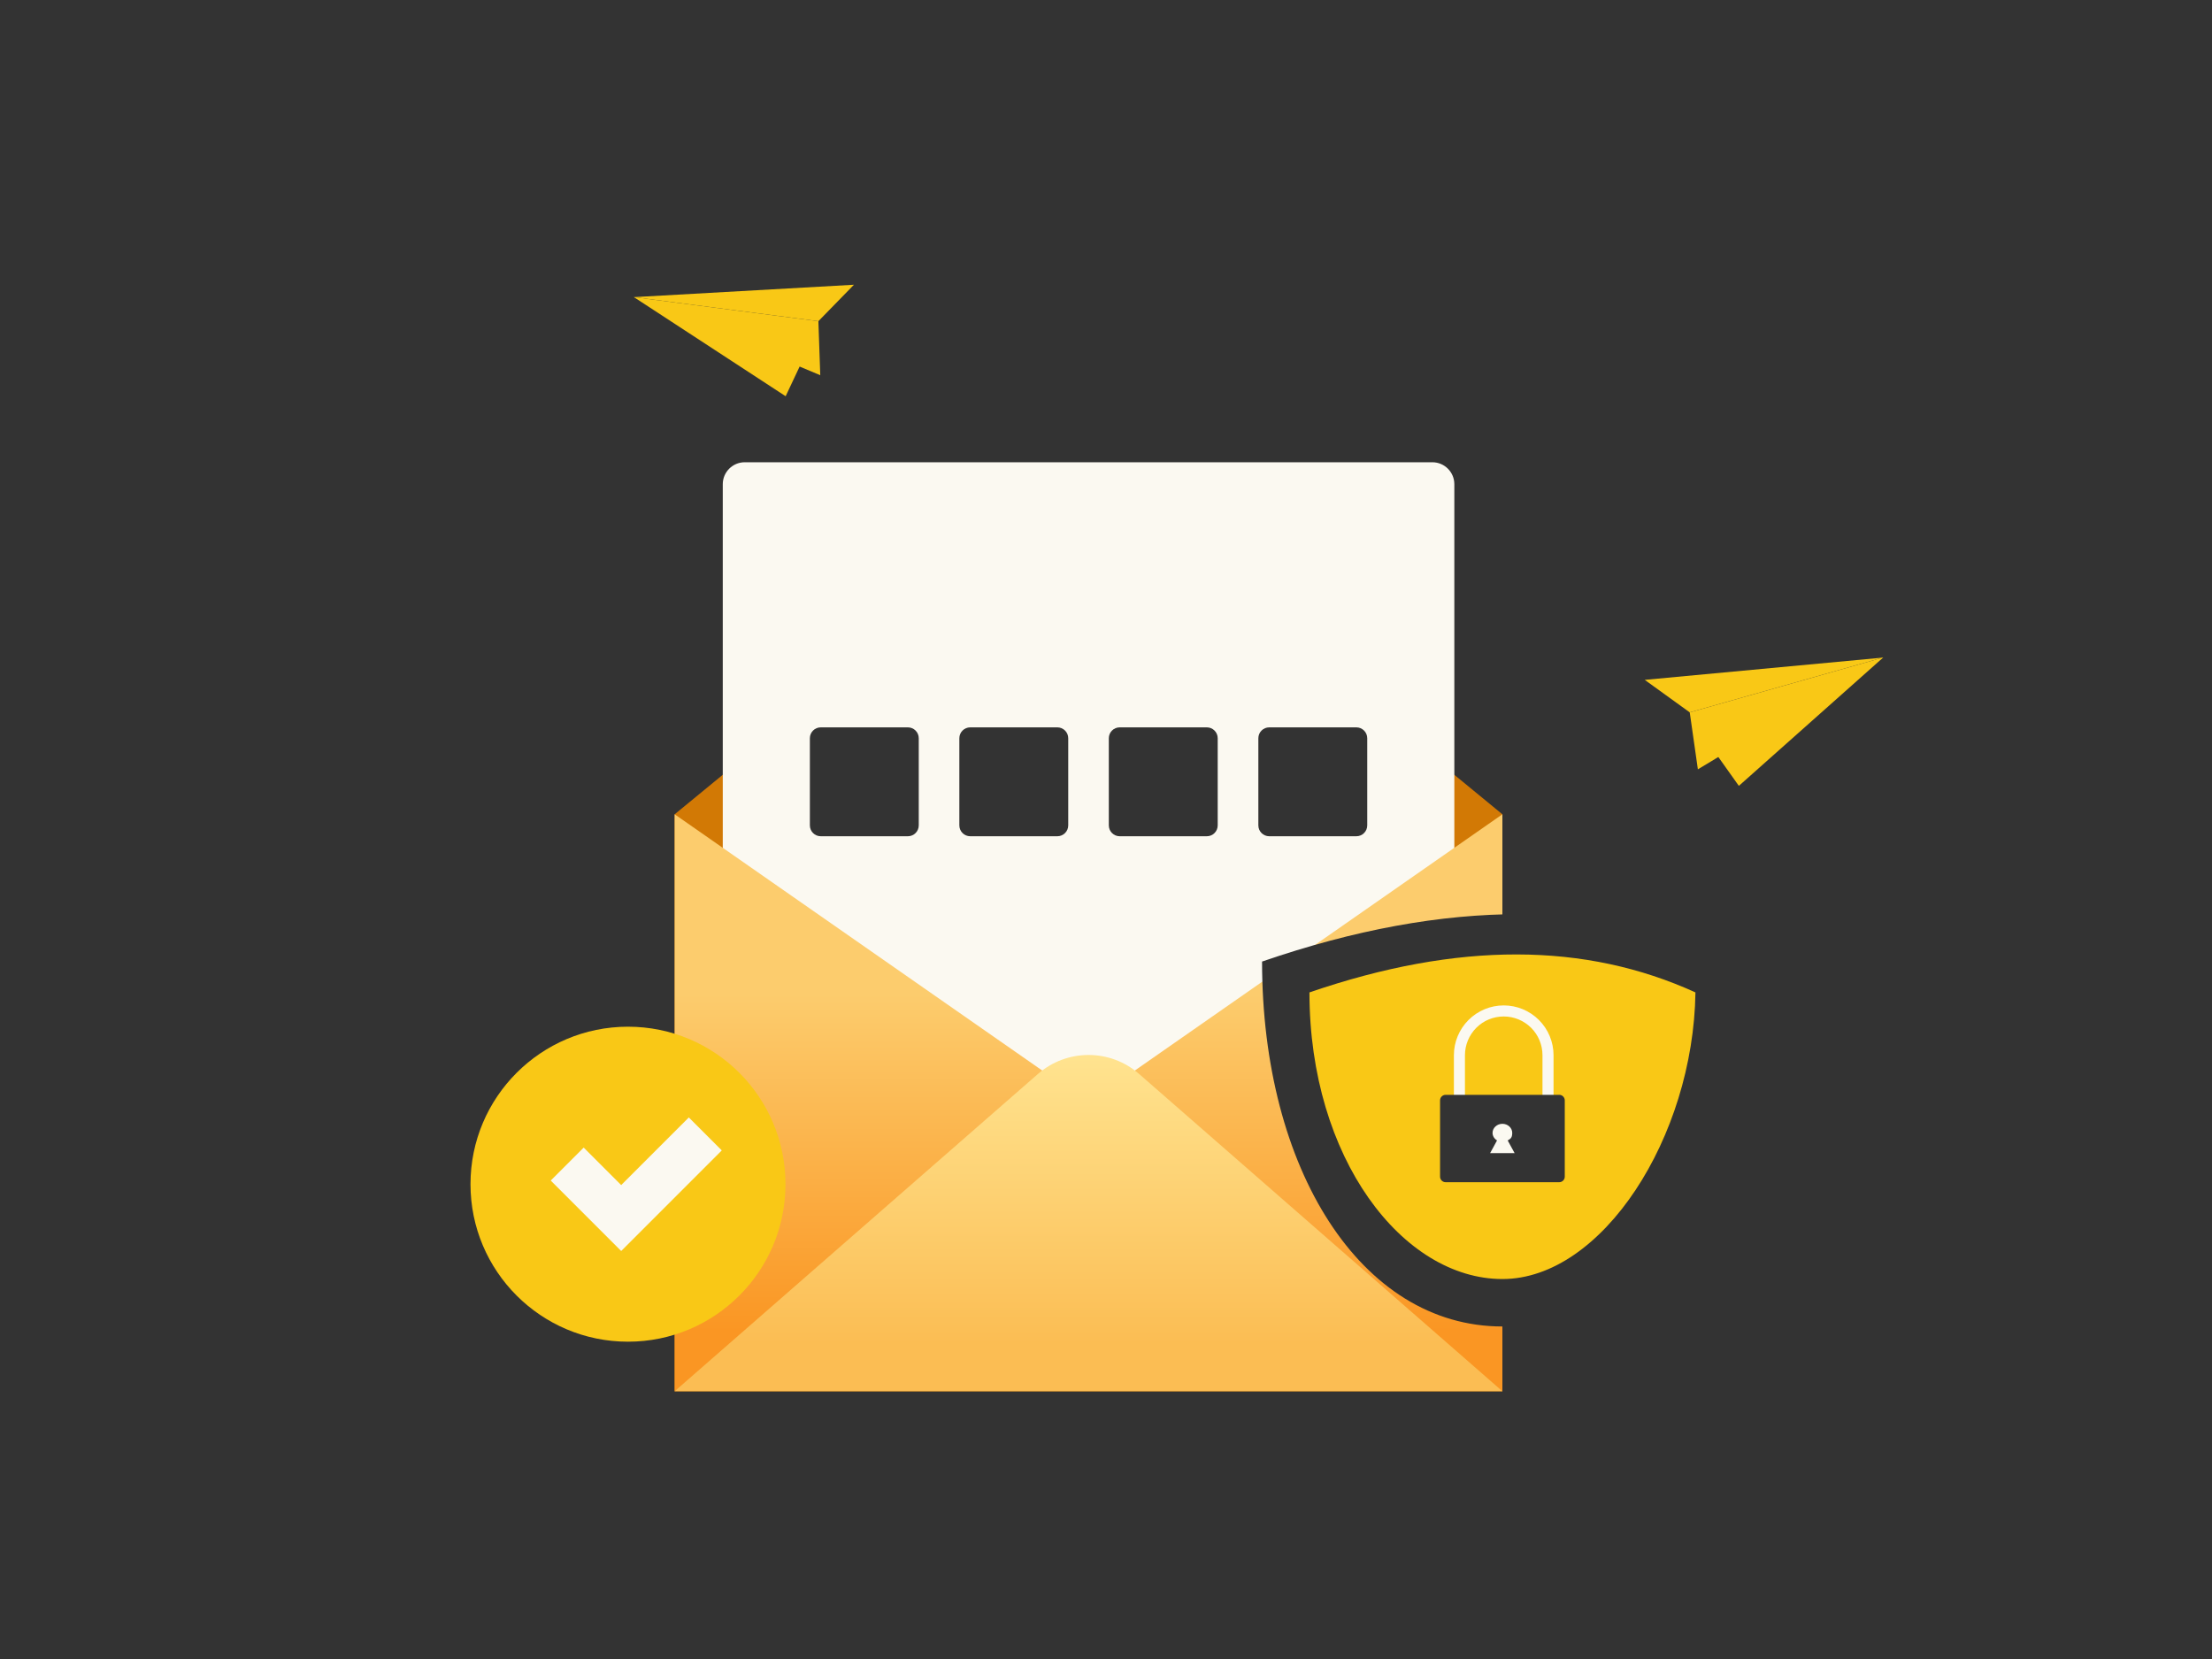<?xml version="1.0" encoding="UTF-8"?>
<svg id="Layer_1" xmlns="http://www.w3.org/2000/svg" xmlns:xlink="http://www.w3.org/1999/xlink" xmlns:serif="http://www.serif.com/" version="1.1" viewBox="0 0 4000 3000">
  <rect x="0" y="0" width="4000" height="3000" fill="#808080" stroke="none"/>
  <!-- Generator: Adobe Illustrator 29.4.0, SVG Export Plug-In . SVG Version: 2.1.0 Build 152)  -->
  <defs>
    <style>
      .st0 {
        fill: none;
      }

      .st1 {
        fill: #fbf9f1;
      }

      .st1, .st2, .st3, .st4, .st5, .st6 {
        fill-rule: evenodd;
      }

      .st2, .st7 {
        fill: #f9c816;
      }

      .st8 {
        display: none;
        fill: #fff;
      }

      .st3, .st9 {
        fill: #333;
      }

      .st4 {
        fill: url(#linear-gradient);
      }

      .st5 {
        fill: url(#linear-gradient1);
      }

      .st6 {
        fill: #d27905;
      }
    </style>
    <linearGradient id="linear-gradient" x1="0" y1="3000" x2="1" y2="3000" gradientTransform="translate(-1830701.6 1807.7) rotate(90) scale(610.9 -610.9)" gradientUnits="userSpaceOnUse">
      <stop offset="0" stop-color="#fccc6d"/>
      <stop offset="1" stop-color="#fa9623"/>
    </linearGradient>
    <linearGradient id="linear-gradient1" x1="0" y1="3000" x2="1" y2="3000" gradientTransform="translate(-1554004.4 1907.7) rotate(90) scale(518.7 -518.7)" gradientUnits="userSpaceOnUse">
      <stop offset="0" stop-color="#ffe38f"/>
      <stop offset="1" stop-color="#fbbd53"/>
    </linearGradient>
  </defs>
  <rect id="secure-6" class="st0" width="4000" height="3000" serif:id="secure 6"/>
  <rect class="st9" width="4000" height="3030.9"/>
  <rect class="st8" width="4000" height="3000"/>
  <path class="st3" d="M3293.4,2530.4c0-8-6.5-14.5-14.5-14.5H658c-8,0-14.5,6.5-14.5,14.5s6.5,14.5,14.5,14.5h2620.8c8,0,14.5-6.5,14.5-14.5Z"/>
  <g>
    <path class="st3" d="M2036.1,2185.8c-.6,0-1.2,0-1.8,0-3.3,0-6,2.6-6,5.9s2.6,6,5.9,6c.6,0,1.2,0,1.8,0,3.3,0,6-2.6,6-5.9,0-3.3-2.6-6-5.9-6h0ZM2107,2183.4c-7.9.6-15.8,1.1-23.6,1.5-3.3.2-5.8,3-5.7,6.2.2,3.3,3,5.8,6.2,5.7,8-.4,16-.9,24-1.6,3.3-.3,5.7-3.1,5.5-6.4-.3-3.3-3.1-5.7-6.4-5.5h0ZM2177.2,2174.1c-7.8,1.4-15.5,2.7-23.3,3.9-3.3.5-5.5,3.5-5,6.8.5,3.3,3.5,5.5,6.8,5,7.9-1.2,15.8-2.5,23.7-4,3.2-.6,5.4-3.7,4.8-6.9s-3.7-5.4-6.9-4.8h0ZM2246,2157.2c-7.5,2.3-15.1,4.5-22.7,6.5-3.2.8-5.1,4.1-4.2,7.3.8,3.2,4.1,5.1,7.3,4.2,7.7-2,15.4-4.3,23.1-6.6,3.1-1,4.9-4.3,3.9-7.4-1-3.1-4.3-4.9-7.4-3.9h0ZM2312.2,2132.3c-7.2,3.2-14.4,6.3-21.7,9.2-3.1,1.2-4.5,4.7-3.3,7.7,1.2,3.1,4.7,4.5,7.7,3.3,7.4-3,14.8-6.1,22.2-9.4,3-1.4,4.3-4.9,3-7.9-1.4-3-4.9-4.3-7.9-3h0ZM2374.6,2099.1c-6.7,4.2-13.5,8.1-20.3,12-2.9,1.6-3.9,5.2-2.3,8.1,1.6,2.9,5.2,3.9,8.1,2.3,7-3.9,13.9-8,20.8-12.2,2.8-1.7,3.7-5.4,1.9-8.2-1.7-2.8-5.4-3.7-8.2-1.9h0ZM2432.2,2058.1c-6.1,5-12.3,9.8-18.6,14.5-2.6,2-3.2,5.7-1.2,8.3,2,2.6,5.7,3.2,8.3,1.2,6.4-4.8,12.7-9.7,19-14.8,2.5-2.1,2.9-5.8.8-8.4-2.1-2.5-5.8-2.9-8.4-.8ZM2484,2010c-5.5,5.8-11,11.3-16.6,16.8-2.4,2.3-2.4,6.1-.1,8.4s6.1,2.4,8.4.1c5.7-5.5,11.4-11.2,17-17.1,2.3-2.4,2.2-6.2-.2-8.4-2.4-2.3-6.2-2.2-8.4.2ZM2529.8,1956c-4.8,6.4-9.6,12.6-14.6,18.6-2.1,2.6-1.7,6.3.9,8.4,2.6,2.1,6.3,1.7,8.4-.9,5-6.2,10-12.5,14.8-18.9,2-2.6,1.5-6.4-1.2-8.3-2.6-2-6.4-1.5-8.3,1.2h0ZM2569.4,1897.2c-4.1,6.8-8.3,13.5-12.6,20-1.8,2.8-1,6.5,1.8,8.2,2.8,1.8,6.5,1,8.2-1.8,4.3-6.6,8.6-13.4,12.8-20.4,1.7-2.8.8-6.5-2-8.2-2.8-1.7-6.5-.8-8.2,2ZM2603.3,1834.9c-3.5,7.2-7.1,14.2-10.7,21.1-1.5,2.9-.4,6.5,2.5,8s6.5.4,8-2.5c3.7-7,7.3-14.2,10.8-21.4,1.4-3,.2-6.5-2.7-8s-6.5-.2-8,2.7ZM2631.8,1769.8c-2.9,7.4-5.9,14.7-9,21.9-1.3,3,.1,6.5,3.2,7.8,3,1.3,6.5-.1,7.8-3.2,3.1-7.3,6.1-14.7,9.1-22.2,1.2-3.1-.3-6.5-3.4-7.7-3.1-1.2-6.5.3-7.7,3.4ZM2655.6,1702.8c-2.4,7.6-4.9,15.1-7.4,22.5-1.1,3.1.6,6.5,3.7,7.6,3.1,1.1,6.5-.6,7.6-3.7,2.6-7.5,5.1-15.1,7.5-22.8,1-3.1-.7-6.5-3.9-7.5-3.1-1-6.5.7-7.5,3.9h0ZM2675.8,1634.2c-2,6.2-3.9,12.6-5.6,19-.4,1.4-.7,2.7-1.1,4.1-.9,3.2,1,6.5,4.2,7.3,3.2.9,6.5-1,7.3-4.2.4-1.4.8-2.8,1.1-4.1,1.7-6.3,3.5-12.5,5.5-18.5,1-3.1-.7-6.5-3.9-7.5-3.1-1-6.5.7-7.5,3.9h0ZM2703.9,1567.4c-3.7,7-7.3,14.3-10.7,21.7-1.4,3,0,6.5,2.9,7.9,3,1.4,6.5,0,7.9-3,3.3-7.2,6.8-14.2,10.4-21.1,1.5-2.9.4-6.5-2.5-8.1-2.9-1.5-6.5-.4-8.1,2.5h0ZM2743.6,1506.7c-5,6.3-9.8,12.7-14.4,19.4-1.9,2.7-1.2,6.4,1.5,8.3,2.7,1.9,6.4,1.2,8.3-1.5,4.5-6.5,9.2-12.8,14-18.8,2-2.6,1.6-6.3-1-8.4-2.6-2-6.3-1.6-8.4,1h0ZM2793.4,1454.1c-6,5.3-11.8,10.9-17.6,16.6-2.3,2.3-2.3,6.1,0,8.4s6.1,2.3,8.4,0c5.6-5.6,11.3-11,17.1-16.1,2.5-2.2,2.7-6,.5-8.4-2.2-2.5-6-2.7-8.4-.5ZM2856.5,1413.6c-8.3,3.7-16.6,7.7-24.8,11.7-3.3,1.7-4.1,4.9-1.7,7.2,2.4,2.3,7,2.8,10.4,1.2,8-4,16.1-7.8,24.2-11.5,3.4-1.5,4.4-4.7,2.2-7.1-2.2-2.4-6.8-3-10.3-1.5ZM2914,1375c-7.1,3.4-14.3,7-21.5,10.8-2.9,1.5-4,5.2-2.5,8.1,1.5,2.9,5.1,4,8.1,2.5,7-3.7,14.1-7.3,21.1-10.6,3-1.4,4.2-5,2.8-7.9-1.4-3-5-4.2-7.9-2.8h0ZM2980.9,1347.7c-7.4,2.5-14.9,5.3-22.6,8.2-3.1,1.2-4.6,4.6-3.4,7.7,1.2,3.1,4.6,4.6,7.7,3.4,7.5-2.9,14.9-5.6,22.2-8.1,3.1-1.1,4.8-4.5,3.7-7.6-1.1-3.1-4.5-4.8-7.6-3.7h0ZM3050.2,1327.8c-7.4,1.7-15.2,3.6-23.3,5.8-3.2.9-5.1,4.1-4.2,7.3.9,3.2,4.1,5.1,7.3,4.2,8-2.1,15.7-4,22.9-5.7,3.2-.7,5.2-3.9,4.5-7.2-.7-3.2-3.9-5.2-7.1-4.5h0ZM3121.5,1315.7s-8.8.7-24.1,3.1c-3.3.5-5.5,3.5-5,6.8.5,3.3,3.5,5.5,6.8,5,14.7-2.3,23.2-3,23.2-3,3.3-.3,5.7-3.1,5.5-6.4-.3-3.3-3.1-5.7-6.4-5.5h0Z"/>
    <g>
      <path class="st2" d="M3405.4,1189l-349.8,99.2-81.4-58.8,431.2-40.3h0Z"/>
      <path class="st2" d="M3405.4,1189l-349.8,99.2,14.7,103,335.2-202.2h0Z"/>
      <path class="st2" d="M3405.4,1189l-343.3,116.3,82.3,115.8,261-232.1h0Z"/>
    </g>
  </g>
  <g>
    <path class="st3" d="M2306.6,2140.1c7.2,1,11.2,1.3,11.2,1.3,3.4.2,6.3-2.3,6.5-5.7.2-3.4-2.3-6.3-5.7-6.5,0,0-3.7-.2-10.2-1.2-3.3-.5-6.4,1.8-6.9,5.2-.5,3.3,1.8,6.4,5.2,6.9ZM2234.5,2121.4c8.3,3.1,16.1,5.7,23.5,7.9,3.2,1,6.6-.9,7.6-4.1,1-3.2-.9-6.6-4.1-7.6-7.2-2.1-14.8-4.6-22.8-7.6-3.2-1.2-6.7.4-7.8,3.6s.4,6.7,3.6,7.8ZM2167.6,2089c7.3,4.4,14.5,8.5,21.6,12.2,3,1.6,6.7.4,8.2-2.6s.4-6.7-2.6-8.2c-6.9-3.6-13.9-7.5-20.9-11.8-2.9-1.8-6.6-.8-8.4,2-1.8,2.9-.8,6.6,2,8.4h0ZM2108.4,2044.1c6.2,5.8,12.4,11.2,18.7,16.3,2.6,2.1,6.5,1.7,8.6-.9,2.1-2.6,1.7-6.5-.9-8.6-6.1-4.9-12.1-10.2-18.1-15.7-2.5-2.3-6.3-2.2-8.6.3s-2.2,6.3.3,8.6ZM2059.3,1988.3c4.9,6.9,10,13.4,15.1,19.7,2.1,2.6,6,3,8.6.8,2.6-2.1,3-6,.8-8.6-5-6.1-9.9-12.4-14.6-19-2-2.7-5.8-3.4-8.5-1.4-2.7,2-3.4,5.8-1.4,8.5h0ZM2021.8,1924.2c3.6,7.6,7.3,15,11.2,22.1,1.6,3,5.3,4.1,8.3,2.4,3-1.6,4.1-5.3,2.4-8.3-3.8-6.9-7.4-14.1-10.9-21.5-1.4-3-5.1-4.4-8.1-2.9-3,1.4-4.4,5.1-2.9,8.1h0ZM1995.7,1854.8c2.4,8.1,4.9,15.9,7.5,23.6,1.1,3.2,4.6,4.9,7.8,3.8,3.2-1.1,4.9-4.6,3.8-7.8-2.6-7.4-5-15.1-7.3-23-.9-3.2-4.3-5.1-7.6-4.2-3.2.9-5.1,4.3-4.2,7.6h0ZM1979.8,1782.5c1.3,8.3,2.7,16.4,4.3,24.3.7,3.3,3.9,5.5,7.2,4.8s5.5-3.9,4.8-7.2c-1.5-7.8-2.9-15.7-4.2-23.8-.5-3.3-3.6-5.6-7-5.1-3.3.5-5.6,3.6-5.1,7ZM1972.4,1709c.4,8.3,1,16.5,1.6,24.6.3,3.4,3.2,5.9,6.6,5.6,3.4-.3,5.9-3.2,5.6-6.6-.7-7.9-1.2-16-1.6-24.2-.2-3.4-3-6-6.4-5.8s-6,3-5.8,6.4h0ZM1971.9,1635.3c-.3,8.3-.5,16.5-.5,24.6,0,3.4,2.7,6.1,6.1,6.2,3.4,0,6.1-2.7,6.2-6.1,0-7.9.2-16,.5-24.2.1-3.4-2.5-6.2-5.9-6.3-3.4-.1-6.2,2.5-6.3,5.9h0ZM1977.1,1561.8c-.9,8.3-1.6,16.4-2.3,24.4-.3,3.4,2.2,6.3,5.6,6.6,3.4.3,6.3-2.2,6.6-5.6.7-7.9,1.4-16,2.3-24.2.4-3.3-2.1-6.4-5.4-6.7-3.3-.4-6.4,2.1-6.7,5.4h0ZM1987,1488.9c-1.3,8.2-2.6,16.3-3.7,24.2-.5,3.3,1.8,6.4,5.2,6.9,3.3.5,6.4-1.8,6.9-5.2,1.1-7.9,2.4-15.9,3.7-24,.5-3.3-1.7-6.5-5-7s-6.5,1.7-7,5h0ZM2000.7,1416.6c-1.7,8.1-3.4,16.1-5,24-.7,3.3,1.5,6.5,4.8,7.2,3.3.7,6.5-1.5,7.2-4.8,1.6-7.8,3.2-15.8,4.9-23.8.7-3.3-1.4-6.5-4.7-7.2s-6.5,1.4-7.2,4.7ZM2017.6,1345.1c-2.1,8-4.1,15.9-6,23.8-.8,3.3,1.2,6.6,4.5,7.4,3.3.8,6.6-1.2,7.4-4.5,1.9-7.8,3.9-15.7,5.9-23.6.8-3.3-1.1-6.6-4.4-7.4-3.3-.8-6.6,1.1-7.4,4.4h0ZM2033,1274.1c-1.3,7.8-2.8,15.8-4.4,23.8-.7,3.3,1.5,6.5,4.8,7.2,3.3.7,6.5-1.5,7.2-4.8,1.6-8.2,3.1-16.2,4.5-24.2.6-3.3-1.7-6.5-5-7-3.3-.6-6.5,1.7-7,5h0ZM2041.3,1202c-.5,7.9-1.1,16-1.9,24.1-.3,3.4,2.1,6.3,5.5,6.7,3.4.3,6.3-2.1,6.7-5.5.8-8.3,1.4-16.5,1.9-24.6.2-3.4-2.4-6.3-5.7-6.4-3.4-.2-6.3,2.4-6.4,5.7h0ZM2041,1129.6c.6,7.9,1,15.9,1.2,24.1,0,3.4,2.9,6,6.3,5.9,3.4,0,6-2.9,5.9-6.3-.2-8.4-.6-16.6-1.2-24.7-.2-3.4-3.2-5.9-6.5-5.7-3.4.2-5.9,3.2-5.7,6.5h0ZM2030.6,1058c1.7,7.7,3.3,15.6,4.7,23.6.6,3.3,3.7,5.6,7,5,3.3-.6,5.6-3.7,5-7-1.4-8.2-3-16.3-4.8-24.3-.7-3.3-4-5.4-7.3-4.6-3.3.7-5.4,4-4.6,7.3h0ZM2009.2,989.1c3,7.4,5.8,14.9,8.4,22.6,1.1,3.2,4.6,4.9,7.7,3.8,3.2-1.1,4.9-4.6,3.8-7.7-2.7-7.9-5.6-15.6-8.6-23.2-1.3-3.1-4.8-4.6-7.9-3.4-3.1,1.3-4.6,4.8-3.4,7.9h0ZM1976.6,924.7c4.2,6.8,8.2,13.7,12,20.9,1.6,3,5.3,4.1,8.3,2.5,3-1.6,4.1-5.3,2.5-8.3-4-7.3-8.1-14.5-12.4-21.4-1.8-2.9-5.5-3.8-8.4-2-2.9,1.8-3.8,5.5-2,8.4h0ZM1934,866.4c5.2,6.1,10.3,12.3,15.2,18.7,2.1,2.7,5.9,3.2,8.6,1.1,2.7-2.1,3.2-5.9,1.1-8.6-5.1-6.6-10.3-12.9-15.6-19.2-2.2-2.6-6.1-2.8-8.6-.7-2.6,2.2-2.8,6.1-.7,8.6h0ZM1883,815.1c6,5.3,12,10.7,17.8,16.3,2.4,2.3,6.3,2.2,8.6-.2,2.3-2.4,2.2-6.3-.2-8.6-6-5.7-12-11.3-18.2-16.7-2.5-2.2-6.4-2-8.6.6-2.2,2.5-2,6.4.6,8.6h0ZM1825.6,771c6.6,4.5,13.2,9.1,19.8,13.9,2.7,2,6.5,1.4,8.5-1.3,2-2.7,1.4-6.5-1.3-8.5-6.7-4.9-13.4-9.6-20.1-14.2-2.8-1.9-6.6-1.2-8.5,1.6-1.9,2.8-1.2,6.6,1.6,8.5ZM1763.3,733.6c7.1,3.8,14.1,7.7,21.2,11.7,2.9,1.7,6.7.7,8.3-2.2,1.7-2.9.7-6.7-2.2-8.3-7.2-4.1-14.4-8.1-21.5-11.9-3-1.6-6.7-.5-8.3,2.5-1.6,3-.5,6.7,2.5,8.3ZM1697.7,702.5c7.3,3.1,14.8,6.3,22.2,9.7,3.1,1.4,6.7,0,8.1-3,1.4-3.1,0-6.7-3-8.1-7.6-3.4-15.1-6.7-22.5-9.9-3.1-1.3-6.7.2-8,3.3-1.3,3.1.2,6.7,3.3,8h0ZM1629.5,677.1c7.5,2.5,15.1,5.1,22.9,7.9,3.2,1.1,6.7-.5,7.8-3.7,1.1-3.2-.5-6.7-3.7-7.8-7.9-2.8-15.7-5.5-23.2-8-3.2-1.1-6.7.7-7.7,3.9-1.1,3.2.7,6.7,3.9,7.7ZM1559.6,657c7.4,1.8,15.3,3.8,23.5,6.1,3.2.9,6.6-1,7.5-4.3.9-3.3-1-6.6-4.3-7.5-8.3-2.3-16.3-4.3-23.8-6.2-3.3-.8-6.6,1.2-7.4,4.5-.8,3.3,1.2,6.6,4.5,7.4ZM1488.4,642.9s8.6,1.1,23.7,3.9c3.3.6,6.5-1.6,7.1-4.9.6-3.3-1.6-6.5-4.9-7.1-15.6-2.9-24.4-4-24.4-4-3.3-.4-6.4,2-6.8,5.3-.4,3.3,2,6.4,5.3,6.8h0Z"/>
    <g>
      <path class="st2" d="M1146.4,537.3l333.5,43.5,64.3-65.9-397.8,22.4h0Z"/>
      <path class="st2" d="M1146.4,537.3l333.5,43.5,3.4,97.7-336.8-141.1h0Z"/>
      <path class="st2" d="M1146.4,537.3l330.3,60.3-56,118.9-274.4-179.2h0Z"/>
    </g>
  </g>
  <g>
    <path class="st6" d="M1885.3,926.1c48.3-39.7,118-39.7,166.3,0,195,160.2,665.2,546.4,665.2,546.4v1043.4h-1496.8v-1043.4l665.2-546.4h0Z"/>
    <g>
      <path class="st1" d="M2629.9,875.6c0-21.9-17.8-39.7-39.7-39.7h-1243.5c-21.9,0-39.7,17.8-39.7,39.7v1540.2c0,21.9,17.8,39.7,39.7,39.7h1243.5c21.9,0,39.7-17.8,39.7-39.7V875.6Z"/>
      <path class="st3" d="M1661.4,1335c0-10.9-8.8-19.7-19.7-19.7h-157.5c-10.9,0-19.7,8.8-19.7,19.7v157.5c0,10.9,8.8,19.7,19.7,19.7h157.5c10.9,0,19.7-8.8,19.7-19.7v-157.5ZM1931.7,1335c0-10.9-8.8-19.7-19.7-19.7h-157.5c-10.9,0-19.7,8.8-19.7,19.7v157.5c0,10.9,8.8,19.7,19.7,19.7h157.5c10.9,0,19.7-8.8,19.7-19.7v-157.5ZM2202,1335c0-10.9-8.8-19.7-19.7-19.7h-157.5c-10.9,0-19.7,8.8-19.7,19.7v157.5c0,10.9,8.8,19.7,19.7,19.7h157.5c10.9,0,19.7-8.8,19.7-19.7v-157.5ZM2472.4,1335c0-10.9-8.8-19.7-19.7-19.7h-157.5c-10.9,0-19.7,8.8-19.7,19.7v157.5c0,10.9,8.8,19.7,19.7,19.7h157.5c10.9,0,19.7-8.8,19.7-19.7v-157.5Z"/>
    </g>
    <path class="st4" d="M1968.4,1994.2l748.4-521.7v1043.4l-748.4-521.7-748.4,521.7v-1043.4l748.4,521.7h0Z"/>
    <path class="st5" d="M1877,1942c52.4-45.7,130.5-45.7,182.8,0,199.7,174.4,657,573.8,657,573.8h-1496.8s457.3-399.5,657-573.8h0Z"/>
  </g>
  <g>
    <path class="st3" d="M2282.2,1738.8c334.6-115.3,621.4-113.3,869.2,0-4.7,326.7-178.4,659.9-434.6,659.9s-434.6-285.4-434.6-659.9Z"/>
    <path class="st2" d="M2367.9,1794.6c268.6-92.3,498.9-90.8,698,0-3.7,261.7-168.7,518.3-349,518.3s-349-218.3-349-518.3Z"/>
    <g>
      <path class="st1" d="M2649.1,2010.9v-102.7c0-18.6,7.4-36.4,20.5-49.6s31-20.5,49.6-20.5h0c18.6,0,36.4,7.4,49.6,20.5,13.1,13.1,20.5,31,20.5,49.6v102.7c0,5.5,4.5,10,10,10s10-4.5,10-10v-102.7c0-23.9-9.5-46.8-26.4-63.7-16.9-16.9-39.8-26.4-63.7-26.4h0c-23.9,0-46.8,9.5-63.7,26.4-16.9,16.9-26.4,39.8-26.4,63.7v102.7c0,5.5,4.5,10,10,10s10-4.5,10-10h0Z"/>
      <path class="st3" d="M2829.6,1989.8c0-5.5-4.5-10-10-10h-205.5c-5.5,0-10,4.5-10,10v138c0,5.5,4.5,10,10,10h205.5c5.5,0,10-4.5,10-10v-138h0Z"/>
      <path class="st1" d="M2707.2,2062.3c-4.9-2.9-8.2-8-8.2-13.7,0-9,8-16.4,17.8-16.4s17.8,7.3,17.8,16.4-3.3,10.8-8.2,13.7l12.5,22.9h-44.3l12.5-22.9h0Z"/>
    </g>
  </g>
  <g>
    <circle class="st7" cx="1135.6" cy="2141.4" r="284.8"/>
    <path class="st1" d="M1123.3,2143l-67.8-67.8-59.6,59.6,127.4,127.4,181.9-181.9-59.6-59.6-122.3,122.3h0Z"/>
  </g>
</svg>